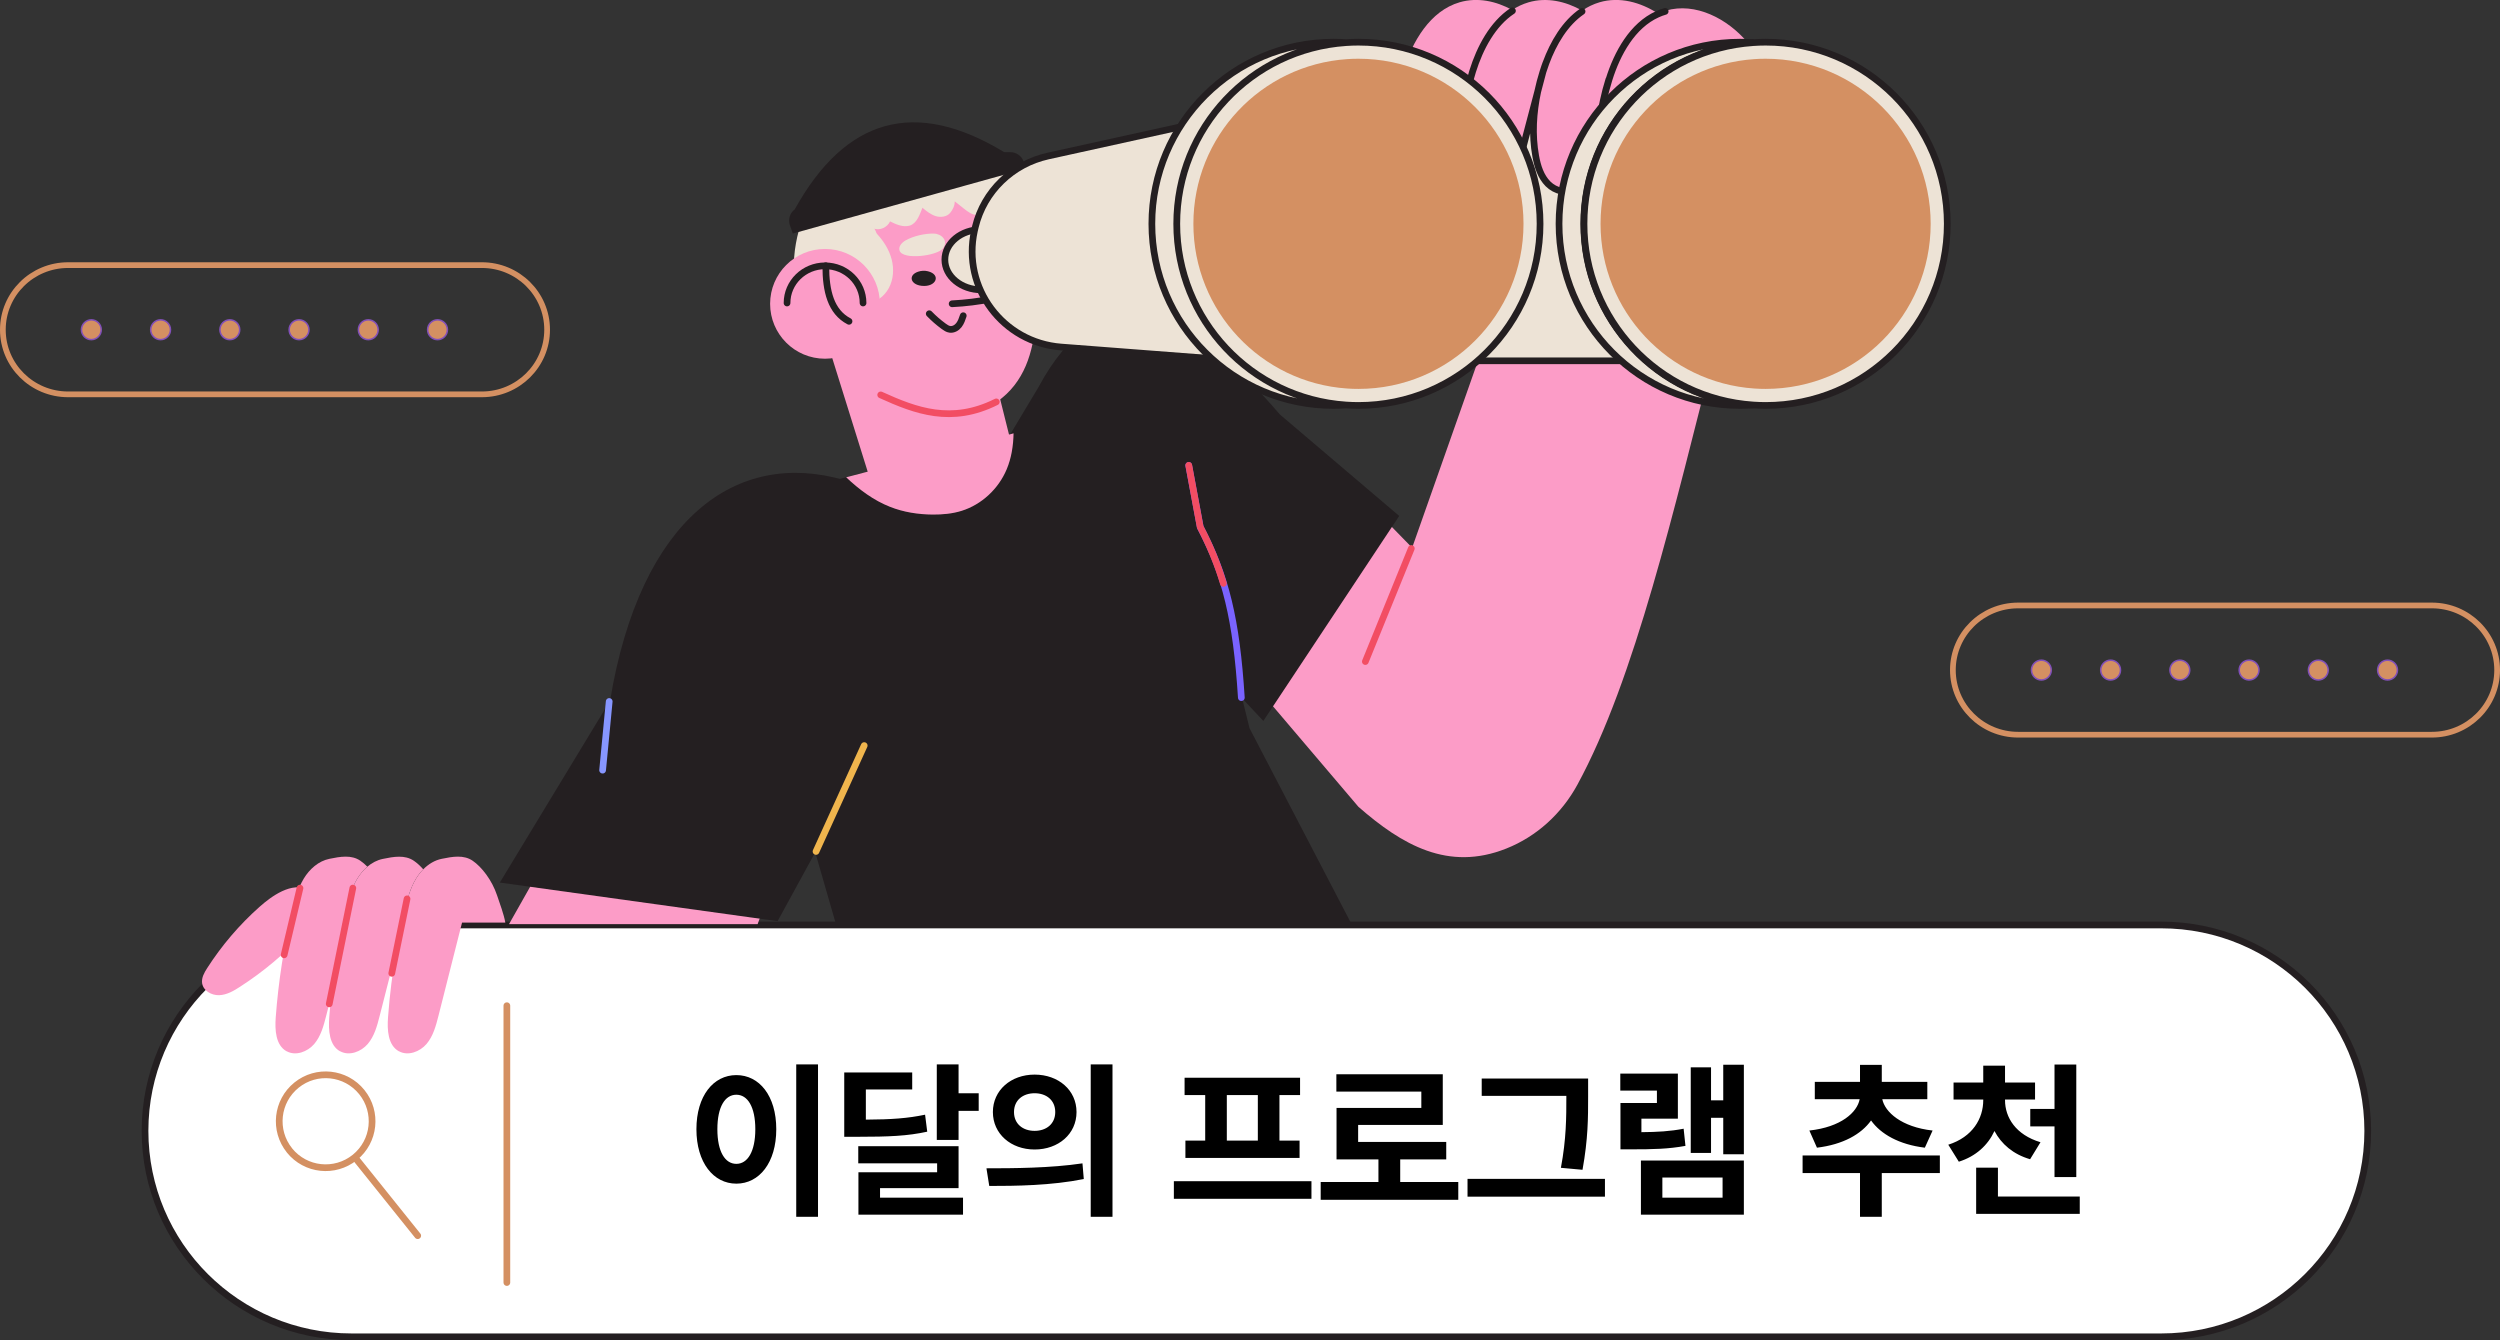 <?xml version="1.0" encoding="UTF-8"?>
<svg id="_레이어_2" data-name="레이어 2" xmlns="http://www.w3.org/2000/svg" viewBox="0 0 454.61 243.7">
  <rect x="0" y="0" width="454.61" height="243.7" fill="#333333" stroke="none"/>
  <defs>
    <style>
      .cls-1 {
        stroke: #f24d63;
      }

      .cls-1, .cls-2, .cls-3, .cls-4, .cls-5, .cls-6, .cls-7 {
        stroke-linecap: round;
        stroke-linejoin: round;
      }

      .cls-1, .cls-2, .cls-3, .cls-4, .cls-5, .cls-6, .cls-7, .cls-8 {
        fill: none;
      }

      .cls-1, .cls-2, .cls-4, .cls-5, .cls-6, .cls-7 {
        stroke-width: 1.22px;
      }

      .cls-9 {
        fill: #fc9cc7;
      }

      .cls-9, .cls-10, .cls-11, .cls-12, .cls-13, .cls-14 {
        stroke-width: 0px;
      }

      .cls-2, .cls-3 {
        stroke: #d49062;
      }

      .cls-11 {
        fill: #fff;
      }

      .cls-3 {
        stroke-width: 1.04px;
      }

      .cls-4 {
        stroke: #7a63ff;
      }

      .cls-5 {
        stroke: #f0b54d;
      }

      .cls-6 {
        stroke: #241f21;
      }

      .cls-12 {
        fill: #241f21;
      }

      .cls-13 {
        fill: #ede3d6;
      }

      .cls-7 {
        stroke: #8796ff;
      }

      .cls-14 {
        fill: #d49062;
      }

      .cls-8 {
        stroke: #8250b9;
        stroke-miterlimit: 10;
        stroke-width: .28px;
      }
    </style>
  </defs>
  <g id="_레이어_1-2" data-name="레이어 1">
    <path class="cls-14" d="m77.76,59.96c0,1,.81,1.8,1.8,1.8s1.8-.81,1.8-1.8-.81-1.8-1.8-1.8-1.8.81-1.8,1.8h0Z"/>
    <path class="cls-8" d="m77.76,59.96c0,1,.81,1.8,1.8,1.8s1.8-.81,1.8-1.8-.81-1.8-1.8-1.8-1.8.81-1.8,1.8h0Z"/>
    <path class="cls-14" d="m65.17,59.96c0,1,.81,1.8,1.8,1.8s1.8-.81,1.8-1.8-.81-1.8-1.8-1.8-1.8.81-1.8,1.8h0Z"/>
    <path class="cls-8" d="m65.17,59.96c0,1,.81,1.8,1.8,1.8s1.8-.81,1.8-1.8-.81-1.8-1.8-1.8-1.8.81-1.8,1.8h0Z"/>
    <path class="cls-14" d="m52.58,59.96c0,1,.81,1.8,1.8,1.8s1.8-.81,1.8-1.8-.81-1.8-1.8-1.8-1.8.81-1.8,1.8h0Z"/>
    <path class="cls-8" d="m52.58,59.96c0,1,.81,1.8,1.8,1.8s1.8-.81,1.8-1.8-.81-1.8-1.8-1.8-1.8.81-1.8,1.8h0Z"/>
    <path class="cls-14" d="m39.99,59.96c0,1,.81,1.8,1.8,1.8s1.8-.81,1.8-1.8-.81-1.8-1.8-1.8-1.8.81-1.8,1.8h0Z"/>
    <path class="cls-8" d="m39.99,59.96c0,1,.81,1.8,1.8,1.8s1.8-.81,1.8-1.8-.81-1.8-1.8-1.8-1.8.81-1.8,1.8h0Z"/>
    <path class="cls-14" d="m27.4,59.96c0,1,.81,1.8,1.8,1.8s1.8-.81,1.8-1.8-.81-1.8-1.8-1.8-1.8.81-1.8,1.8h0Z"/>
    <path class="cls-8" d="m27.4,59.96c0,1,.81,1.8,1.8,1.8s1.8-.81,1.8-1.8-.81-1.8-1.8-1.8-1.8.81-1.8,1.8h0Z"/>
    <path class="cls-14" d="m14.81,59.96c0,1,.81,1.8,1.8,1.8s1.8-.81,1.8-1.8-.81-1.8-1.8-1.8-1.8.81-1.8,1.8h0Z"/>
    <path class="cls-8" d="m14.81,59.96c0,1,.81,1.8,1.8,1.8s1.8-.81,1.8-1.8-.81-1.8-1.8-1.8-1.8.81-1.8,1.8h0Z"/>
    <path class="cls-3" d="m12.39,71.71h75.23c6.56,0,11.87-5.26,11.87-11.75h0c0-6.49-5.31-11.75-11.87-11.75H12.39c-6.56,0-11.87,5.26-11.87,11.75h0c0,6.49,5.31,11.75,11.87,11.75h0Z"/>
    <path class="cls-14" d="m432.36,121.85c0,1,.81,1.8,1.8,1.8s1.8-.81,1.8-1.8-.81-1.8-1.8-1.8-1.8.81-1.8,1.8h0Z"/>
    <path class="cls-8" d="m432.36,121.85c0,1,.81,1.8,1.8,1.8s1.8-.81,1.8-1.8-.81-1.8-1.8-1.8-1.8.81-1.8,1.8h0Z"/>
    <path class="cls-14" d="m419.77,121.85c0,1,.81,1.8,1.8,1.8s1.8-.81,1.8-1.8-.81-1.8-1.8-1.8-1.8.81-1.8,1.8h0Z"/>
    <path class="cls-8" d="m419.77,121.85c0,1,.81,1.8,1.8,1.8s1.8-.81,1.8-1.8-.81-1.8-1.8-1.8-1.8.81-1.8,1.8h0Z"/>
    <path class="cls-14" d="m407.18,121.85c0,1,.81,1.8,1.8,1.8s1.8-.81,1.8-1.8-.81-1.8-1.8-1.8-1.8.81-1.8,1.8h0Z"/>
    <path class="cls-8" d="m407.18,121.85c0,1,.81,1.8,1.8,1.8s1.8-.81,1.8-1.8-.81-1.8-1.8-1.8-1.8.81-1.8,1.8h0Z"/>
    <path class="cls-14" d="m394.59,121.85c0,1,.81,1.8,1.8,1.8s1.8-.81,1.8-1.8-.81-1.8-1.8-1.8-1.8.81-1.8,1.8h0Z"/>
    <path class="cls-8" d="m394.59,121.85c0,1,.81,1.8,1.8,1.8s1.8-.81,1.8-1.8-.81-1.8-1.8-1.8-1.8.81-1.8,1.8h0Z"/>
    <path class="cls-14" d="m382,121.85c0,1,.81,1.8,1.8,1.8s1.8-.81,1.8-1.8-.81-1.8-1.8-1.8-1.8.81-1.8,1.8h0Z"/>
    <path class="cls-8" d="m382,121.85c0,1,.81,1.8,1.8,1.8s1.8-.81,1.8-1.8-.81-1.8-1.8-1.8-1.8.81-1.8,1.8h0Z"/>
    <path class="cls-14" d="m369.41,121.85c0,1,.81,1.8,1.8,1.8s1.8-.81,1.8-1.8-.81-1.8-1.8-1.8-1.8.81-1.8,1.8h0Z"/>
    <path class="cls-8" d="m369.41,121.85c0,1,.81,1.8,1.8,1.8s1.8-.81,1.8-1.8-.81-1.8-1.8-1.8-1.8.81-1.8,1.8h0Z"/>
    <path class="cls-3" d="m366.99,133.6h75.23c6.55,0,11.87-5.26,11.87-11.75h0c0-6.49-5.32-11.75-11.87-11.75h-75.23c-6.56,0-11.87,5.26-11.87,11.75h0c0,6.49,5.32,11.75,11.87,11.75h0Z"/>
    <path class="cls-11" d="m26.37,205.64c0,10.34,4.2,19.7,11,26.48,6.8,6.78,16.19,10.97,26.56,10.97h329.07c20.74,0,37.56-16.76,37.56-37.44,0-10.34-4.2-19.7-11-26.48-6.8-6.77-16.19-10.97-26.56-10.97H63.93c-20.74,0-37.56,16.76-37.56,37.45h0Z"/>
    <path class="cls-6" d="m26.37,205.64c0,10.34,4.2,19.7,11,26.48,6.8,6.78,16.19,10.97,26.56,10.97h329.07c20.74,0,37.56-16.76,37.56-37.44,0-10.34-4.2-19.7-11-26.48-6.8-6.77-16.19-10.97-26.56-10.97H63.93c-20.74,0-37.56,16.76-37.56,37.45h0Z"/>
    <path class="cls-12" d="m139,122.9l9.24,32.07h0s3.77,13.07,3.77,13.07h93.76l-18.55-35.62-9.02-36.62-32.58-17.35-1.3.34c-.05,2.25-.39,4.47-1.25,6.53-1.5,3.59-4.58,6.43-8.19,7.56-1.7.53-3.48.69-5.25.68-2.65-.02-5.3-.43-7.78-1.41-3-1.18-5.59-3.12-7.97-5.37l-1.14.3-2.7.71-11.03,35.1h0Z"/>
    <polygon class="cls-9" points="92.56 168.05 137.77 168.05 138.13 167.06 140.5 160.49 101.09 152.97 96.4 161.26 92.56 168.05 92.56 168.05"/>
    <path class="cls-9" d="m311.92,63.25c-7.52,29.33-14.58,60.18-25.1,79.48-2.85,5.22-7.37,9.37-12.9,11.57-10.57,4.22-18.98-.66-26.9-7.59l-24.07-28.32,23.31-29.57,10.53,10.78,14.54-41.26,40.6,4.92h0Z"/>
    <path class="cls-9" d="m146.26,46.06c.23-10.2,8.69-17.3,18.9-19.1,4.84-.85,10.04-.24,14.42,1.93,4.13,2.05,6.6,6.37,7.89,10.52,1.98,6.39,1.3,12.58.84,19.03-.4,5.56-2.02,11.14-6.99,14.6-1.43,1-3.15,1.56-4.9,1.9-4.83.94-9.97.1-14.3-2.09-9.96-5.04-16.1-16.23-15.86-26.79h0Z"/>
    <polygon class="cls-9" points="181.42 70.77 183.8 80.3 159.05 89.82 150.03 60.93 181.42 70.77 181.42 70.77"/>
    <path class="cls-12" d="m182.61,80.8l6.2-10.34c11.03-20.6,26.18-15.79,43.93,4.91l21.7,18.45-24.71,37.28-47.12-50.31h0Z"/>
    <line class="cls-1" x1="256.64" y1="99.74" x2="248.28" y2="120.3"/>
    <path class="cls-12" d="m153.54,87.31c-19.58-5.7-37.09,6.85-42.6,40.1l-20.05,33.08,50.51,7.02,13.15-24.06-1-56.14h0Z"/>
    <path class="cls-9" d="m72.56,191.17c1.64.9,3.79.09,5-1.33,1.21-1.42,1.71-3.3,2.17-5.11,1.43-5.59,2.86-11.37,4.29-16.96h7.87c-.26-1.51-1.01-3.49-1.5-4.95-.93-2.79-2.8-5.18-4.44-6.3-1.64-1.12-3.67-.75-5.62-.35-1.29.26-2.43.97-3.36,1.91-.51.51-.95,1.09-1.32,1.7-1.05,1.74-1.58,3.73-2.05,5.7-.58,2.43-1.09,4.88-1.52,7.34-.71,4.03-1.22,8.1-1.52,12.19-.17,2.28-.02,5.07,1.99,6.17h0Z"/>
    <path class="cls-9" d="m61.87,191.17c1.64.9,3.79.09,5-1.33,1.21-1.42,1.71-3.3,2.17-5.11,1.01-3.97,2.03-7.94,3.04-11.91.43-2.46.94-4.91,1.52-7.34.47-1.97,1-3.97,2.05-5.7.37-.61.81-1.19,1.32-1.7-.57-.64-1.15-1.17-1.71-1.55-1.64-1.12-3.67-.75-5.62-.35-1.06.21-2.02.73-2.85,1.43-.72.61-1.34,1.37-1.83,2.18-1.05,1.74-1.58,3.73-2.05,5.7-1.23,5.15-2.13,10.39-2.69,15.66h0c-.14,1.29-.25,2.58-.35,3.87-.17,2.28-.02,5.07,1.99,6.17h0Z"/>
    <path class="cls-9" d="m52.14,191.17c1.64.9,3.79.09,5-1.33,1.21-1.42,1.71-3.3,2.17-5.11.31-1.2.61-2.39.92-3.59h0c.56-5.27,1.46-10.51,2.69-15.66.47-1.97,1.01-3.97,2.05-5.7.49-.81,1.11-1.56,1.83-2.18-.42-.43-.85-.79-1.27-1.08-1.64-1.12-3.67-.75-5.62-.35-1.99.4-3.63,1.87-4.68,3.61-1.05,1.74-1.58,3.73-2.05,5.7-1.53,6.41-2.55,12.95-3.04,19.53-.17,2.28-.02,5.07,1.99,6.17h0Z"/>
    <path class="cls-9" d="m47.21,164.89c-3.67,3.26-6.89,7.03-9.54,11.16-.53.82-1.05,1.75-.92,2.72.19,1.38,1.71,2.25,3.1,2.2,1.39-.05,2.65-.78,3.81-1.54,4.23-2.73,8.12-5.99,11.53-9.69,1.77-1.92,4.29-6.1.92-7.91-3.01-1.62-6.8,1.19-8.91,3.07h0Z"/>
    <path class="cls-6" d="m173.14,55.24c2.43-.12,4.84-.42,7.22-.9.95-.19,1.95-.44,2.65-1.12.69-.68.92-1.92.21-2.58-.41-.38-1-.48-1.56-.53-1.78-.15-3.57.07-5.34.29-.85.1-1.71.21-2.56.32m1.4,6.69c-.2.6-.4,1.21-.79,1.71-.39.5-1.02.86-1.65.77-.41-.06-.77-.3-1.11-.55-.94-.69-1.82-1.45-2.63-2.29"/>
    <path class="cls-12" d="m167.65,51.98s-.06,0-.09-.01c-2.04-.24-2.44-1.95-.61-2.56.59-.2,1.19-.23,1.79-.08,2.45.61,1.52,2.91-1.09,2.65h0Z"/>
    <path class="cls-13" d="m163.58,45.56c-.25-.74.43-1.47,1.11-1.85,1.42-.8,3.51-1.28,5.15-1.23,1.41.04,2.66,1.3,1.62,2.7-.98,1.32-7.28,2.19-7.89.38h0Z"/>
    <path class="cls-13" d="m157.41,55.25c1.78-.13,3.39-1.31,4.23-2.89.84-1.57.95-3.48.5-5.2-.45-1.73-1.43-3.28-2.63-4.59-.27-.29-.3-.98-.69-1.05,1.1.5,2.54-.16,3.03-1.26,1.13.56,2.39,1.12,3.59.76,1.28-.39,1.81-2,2.3-3.24.73.61,1.5,1.23,2.41,1.52.91.28,2.03.14,2.64-.6.48-.58.84-1.34.82-2.09.55.44,1.1.88,1.65,1.31.74.59,1.56,1.21,2.51,1.19,1.24-.02,2.22-1.19,2.46-2.41.38.88.95,1.62,1.83,1.99,1.21.49,2.77-.44,2.89-1.74,1.49.56,2.88-.13,2.57-1.81-.25-1.36-1.76-2.99-2.66-3.98-2.13-2.35-4.93-4.12-8-4.94-2.82-.76-5.78-.76-8.7-.68-1.95.05-3.91.14-5.83.48-4.61.82-8.93,3.16-12.14,6.56-3.21,3.41-6.04,9.91-5.83,16.67l13.04,6.01h0Z"/>
    <path class="cls-12" d="m186.56,30.67l-42.39,11.8-.53-1.5c-.37-1.06-.01-2.23.88-2.9h0c9.21-16.61,21.86-20.26,38.09-10.4h1.12c1.12,0,2.11.73,2.45,1.8l.38,1.21h0Z"/>
    <path class="cls-9" d="m153.87,86.79c2.38,2.25,4.98,4.19,7.97,5.37,2.47.98,5.13,1.39,7.78,1.41,1.77.01,3.56-.15,5.25-.68,3.61-1.13,6.69-3.97,8.19-7.56.86-2.06,1.21-4.28,1.25-6.53l-30.45,8h0Z"/>
    <path class="cls-9" d="m140.04,55.25c0,5.51,4.47,9.98,9.98,9.98s9.98-4.47,9.98-9.98-4.47-9.98-9.98-9.98-9.98,4.47-9.98,9.98h0Z"/>
    <path class="cls-6" d="m156.94,55.1c0-3.74-3.09-6.76-6.91-6.76s-6.91,3.03-6.91,6.76"/>
    <path class="cls-13" d="m179.49,41.59h-.98c-3.77,0-6.83,2.52-6.83,5.63h0c0,3.11,3.06,5.63,6.83,5.63h3.05l-2.07-11.25h0Z"/>
    <path class="cls-6" d="m179.4,41.74h-.95c-3.66,0-6.63,2.45-6.63,5.48h0c0,3.03,2.97,5.48,6.63,5.48h2.96l-2.01-10.96h0Z"/>
    <polygon class="cls-13" points="295.88 65.76 248.64 65.76 248.64 18.14 306.66 18.14 295.88 65.76 295.88 65.76"/>
    <polygon class="cls-6" points="295.79 65.61 248.79 65.61 248.79 18.29 306.51 18.29 295.79 65.61 295.79 65.61"/>
    <path class="cls-13" d="m225.71,65.76l-32.81-2.51c-10.64-.82-18.15-10.84-15.86-21.26.06-.25.12-.51.18-.77,1.58-6.49,6.76-11.49,13.28-12.92l45.98-10.15-10.78,47.62h0Z"/>
    <path class="cls-6" d="m225.62,65.61l-32.65-2.5c-10.59-.81-18.06-10.77-15.78-21.13.06-.25.12-.51.18-.76,1.57-6.45,6.73-11.41,13.22-12.85l45.76-10.08-10.72,47.32h0Z"/>
    <path class="cls-9" d="m291.29,29.98c.34,1.85.93,3.75,2.26,5.09,1.33,1.34,3.57,1.92,5.15.89,1.34-.87,1.85-2.56,2.26-4.11,1.65-6.29,3.31-12.59,4.96-18.88l11.81-5.31c-3.62-4.27-9.43-7.3-14.8-5.73-.5.15-.98.33-1.44.54-4.54,2.06-7.32,7.09-8.84,11.96-.81,2.58-1.39,5.26-1.64,7.95h0c-.23,2.54-.17,5.1.29,7.61h0Z"/>
    <path class="cls-9" d="m279.24,28.47c.33,1.85.93,3.75,2.26,5.09,1.33,1.33,3.57,1.92,5.15.89,1.34-.87,1.85-2.56,2.26-4.11.7-2.66,1.4-5.32,2.1-7.98h0c.25-2.69.83-5.37,1.64-7.95,1.52-4.87,4.31-9.9,8.84-11.96-3.2-2.07-7.01-3.09-10.61-2.04-1.15.34-2.2.85-3.16,1.51-3.12,2.13-5.25,5.76-6.61,9.47-.18.5-.35,1.01-.51,1.51l-.03.09c-.32,1.21-.64,2.42-.95,3.63-.84,3.9-1.08,7.93-.37,11.84h0Z"/>
    <path class="cls-9" d="m266.33,28.47c.34,1.85.93,3.75,2.26,5.09,1.33,1.33,3.57,1.92,5.15.89,1.35-.87,1.85-2.56,2.26-4.11,1.2-4.57,2.4-9.14,3.6-13.71.26-1.22.58-2.44.95-3.63.14-.51.54-1.6.54-1.6,1.37-3.72,3.5-7.34,6.61-9.47-3.01-1.71-6.46-2.47-9.74-1.51-1.08.32-2.08.79-2.99,1.4-3.63,2.4-5.95,6.81-7.29,11.1-.75,2.42-1.31,4.91-1.59,7.43-.29,2.71-.25,5.45.23,8.13h0Z"/>
    <path class="cls-9" d="m253.8,28.47c.34,1.85.93,3.75,2.26,5.09,1.33,1.33,3.57,1.92,5.15.89,1.35-.87,1.85-2.56,2.26-4.11.88-3.33,1.75-6.67,2.63-10,.27-2.52.83-5.01,1.59-7.43,1.34-4.29,3.66-8.7,7.29-11.1-2.96-1.63-6.33-2.33-9.54-1.4-5.4,1.57-8.61,7.13-10.29,12.49-1.57,5.02-2.29,10.39-1.35,15.56h0Z"/>
    <path class="cls-6" d="m302.8,2.07c-.5.14-.97.32-1.43.53-4.5,2.04-7.27,7.03-8.78,11.86-.8,2.56-1.38,5.21-1.63,7.88h0c-.23,2.52-.17,5.06.28,7.55.33,1.84.92,3.72,2.24,5.04,1.32,1.32,3.54,1.9,5.11.89,1.33-.86,1.84-2.54,2.24-4.08,1.64-6.24,3.28-12.48,4.93-18.72m-18.07-10.94c-3.09,2.11-5.21,5.71-6.57,9.39-.18.5-.35,1-.51,1.49l-.03.09c-.32,1.2-.63,2.4-.95,3.6-.83,3.87-1.07,7.86-.37,11.74.33,1.84.92,3.72,2.24,5.05,1.32,1.32,3.54,1.9,5.11.89,1.34-.86,1.84-2.54,2.24-4.08.69-2.64,1.39-5.27,2.08-7.91h0c.24-2.67.83-5.32,1.63-7.88m-17.53-12.49c-3.61,2.38-5.91,6.75-7.24,11-.75,2.4-1.3,4.87-1.57,7.37-.29,2.69-.25,5.4.23,8.06.33,1.84.92,3.72,2.24,5.05,1.32,1.32,3.54,1.9,5.11.89,1.34-.86,1.84-2.54,2.24-4.08,1.19-4.53,2.39-9.06,3.58-13.59.26-1.22.58-2.42.95-3.6.14-.51.54-1.59.54-1.59"/>
    <path class="cls-13" d="m283.35,40.7c0,18.32,14.85,33.17,33.17,33.17.76,0,1.52-.03,2.27-.08-17.26-1.17-30.9-15.54-30.9-33.1s13.64-31.93,30.9-33.1c-.75-.05-1.51-.08-2.27-.08-18.32,0-33.17,14.85-33.17,33.17h0Z"/>
    <path class="cls-6" d="m283.5,40.7c0,18.24,14.73,33.03,32.9,33.03.76,0,1.51-.03,2.25-.08-17.12-1.16-30.65-15.47-30.65-32.95s13.53-31.79,30.65-32.95c-.75-.05-1.49-.08-2.25-.08-18.17,0-32.9,14.79-32.9,33.03h0Z"/>
    <path class="cls-13" d="m287.89,40.7c0,17.56,13.64,31.93,30.9,33.1.75.05,1.51.08,2.27.08,18.32,0,33.17-14.85,33.17-33.17s-14.85-33.17-33.17-33.17c-.76,0-1.52.03-2.27.08-17.26,1.17-30.9,15.54-30.9,33.1h0Z"/>
    <path class="cls-6" d="m288.04,40.7c0,17.48,13.58,31.79,30.77,32.95.75.05,1.5.08,2.26.08,18.24,0,33.03-14.79,33.03-33.03s-14.79-33.03-33.03-33.03c-.76,0-1.51.03-2.26.08-17.19,1.16-30.77,15.47-30.77,32.95h0Z"/>
    <path class="cls-14" d="m291.05,40.7c0,15.89,12.34,28.89,27.96,29.95.68.05,1.36.07,2.05.07,16.58,0,30.02-13.44,30.02-30.02s-13.44-30.02-30.02-30.02c-.69,0-1.38.02-2.05.07-15.62,1.05-27.96,14.06-27.96,29.95h0Z"/>
    <path class="cls-13" d="m213.86,40.7c0,17.56,13.64,31.93,30.9,33.1.75.05,1.51.08,2.27.08,18.32,0,33.17-14.85,33.17-33.17s-14.85-33.17-33.17-33.17c-.76,0-1.52.03-2.27.08-17.26,1.17-30.9,15.54-30.9,33.1h0Z"/>
    <path class="cls-13" d="m209.31,40.7c0,18.32,14.85,33.17,33.17,33.17.76,0,1.52-.03,2.27-.08-17.26-1.17-30.9-15.54-30.9-33.1s13.64-31.93,30.9-33.1c-.75-.05-1.51-.08-2.27-.08-18.32,0-33.17,14.85-33.17,33.17h0Z"/>
    <path class="cls-14" d="m217.01,40.7c0,15.89,12.34,28.89,27.96,29.95.68.05,1.36.07,2.05.07,16.58,0,30.02-13.44,30.02-30.02s-13.44-30.02-30.02-30.02c-.69,0-1.38.02-2.05.07-15.62,1.05-27.96,14.06-27.96,29.95h0Z"/>
    <path class="cls-6" d="m209.46,40.7c0,18.24,14.79,33.03,33.04,33.03.76,0,1.51-.03,2.26-.08-17.19-1.16-30.77-15.47-30.77-32.95s13.58-31.79,30.77-32.95c-.75-.05-1.5-.08-2.26-.08-18.24,0-33.04,14.79-33.04,33.03h0Zm4.52,0c0,17.48,13.58,31.79,30.77,32.95.75.05,1.5.08,2.26.08,18.25,0,33.04-14.79,33.04-33.03s-14.79-33.03-33.04-33.03c-.76,0-1.51.03-2.26.08-17.19,1.16-30.77,15.47-30.77,32.95h0Z"/>
    <path class="cls-4" d="m225.73,126.86c-.9-14.24-2.84-22.16-7.46-30.98l-2.11-11.25"/>
    <path class="cls-1" d="m222.46,106.09c-1.07-3.58-2.44-6.86-4.22-10.29l-2.07-11.18"/>
    <line class="cls-5" x1="148.39" y1="154.83" x2="157.15" y2="135.58"/>
    <line class="cls-7" x1="110.78" y1="127.56" x2="109.58" y2="140.05"/>
    <path class="cls-1" d="m181.17,73.08c-8.16,4.08-14.64,1.63-21.02-1.27"/>
    <path class="cls-6" d="m150.17,48.33c-.01,4.6.92,8.38,4.22,10.1"/>
    <path class="cls-1" d="m74.02,163.45l-2.78,13.54m-7.08-15.5l-4.29,21.06m-8.2-8.92l2.88-12.13"/>
    <line class="cls-2" x1="92.17" y1="182.88" x2="92.17" y2="233.22"/>
    <line class="cls-2" x1="64.76" y1="210.74" x2="75.96" y2="224.7"/>
    <path class="cls-2" d="m52.64,209.2c2.93,3.63,8.24,4.2,11.88,1.27,3.63-2.93,4.2-8.24,1.27-11.88-2.93-3.63-8.24-4.2-11.87-1.27s-4.2,8.24-1.28,11.87h0Z"/>
    <path class="cls-10" d="m144.79,193.55v27.72h3.96v-27.72h-3.96Zm-10.89,1.95c-4.17,0-7.26,3.78-7.26,9.84s3.09,9.9,7.26,9.9,7.26-3.81,7.26-9.9-3.09-9.84-7.26-9.84h0Zm0,3.57c2.04,0,3.45,2.19,3.45,6.27s-1.41,6.3-3.45,6.3-3.45-2.19-3.45-6.3,1.41-6.27,3.45-6.27h0Zm34.32,3.63c-3.15.66-6.03.87-10.77.9v-5.49h8.43v-3.09h-12.36v11.7h2.31c5.88,0,9.21-.15,12.78-.93l-.39-3.09Zm-8.19,13.35h14.28v-7.62h-18.24v3.12h14.34v1.62h-14.31v7.71h19.02v-3.09h-15.09v-1.74Zm14.28-17.25v-5.25h-3.96v13.74h3.96v-5.28h3.66v-3.21h-3.66Zm13.83-3.39c-4.32,0-7.59,2.85-7.59,6.81s3.27,6.81,7.59,6.81,7.62-2.82,7.62-6.81-3.3-6.81-7.62-6.81h0Zm0,3.39c2.13,0,3.75,1.26,3.75,3.42s-1.62,3.42-3.75,3.42-3.75-1.26-3.75-3.42,1.62-3.42,3.75-3.42h0Zm10.2-5.25v27.72h3.96v-27.72h-3.96Zm-18.45,22.11c4.77,0,11.25-.06,17.19-1.26l-.24-2.85c-5.82.87-12.6.9-17.46.9l.51,3.21Zm48.84-8.25h-5.64v-8.28h5.64v8.28Zm-9.57,0h-3.6v3.15h20.76v-3.15h-3.66v-8.28h3.75v-3.15h-21v3.15h3.75v8.28Zm-5.7,7.38v3.21h25.02v-3.21h-25.02Zm41.16.15v-4.11h8.37v-3.18h-16.02v-3.09h15.39v-9.21h-19.35v3.15h15.45v2.97h-15.42v9.36h7.62v4.11h-10.5v3.24h25.02v-3.24h-10.56Zm30.21-15.54c0,3.75,0,7.68-.99,12.96l3.93.36c1.02-5.67,1.02-9.45,1.02-13.32v-3.27h-19.35v3.15h15.39v.12Zm-17.97,14.97v3.24h24.99v-3.24h-24.99Zm39.3-9.12c-2.49.48-4.74.6-7.68.63v-2.46h6.63v-8.19h-10.47v3.09h6.66v2.25h-6.63v8.43h1.92c4.05,0,6.78-.06,9.9-.63l-.33-3.12Zm-3.87,8.88h10.95v3.66h-10.95v-3.66Zm-3.9,6.75h18.72v-9.84h-18.72v9.84Zm14.97-27.27v6.48h-2.22v-6h-3.69v15.57h3.69v-6.39h2.22v6.63h3.75v-16.29h-3.75Zm17.04,15.09c4.74-.57,8.07-2.46,9.84-4.95,1.77,2.49,5.1,4.38,9.78,4.95l1.41-3.12c-5.67-.63-8.67-3.36-9.15-5.7h8.19v-3.15h-8.28v-3.09h-3.96v3.09h-8.22v3.15h8.16c-.45,2.4-3.39,5.07-9.15,5.7l1.38,3.12Zm22.35,1.41h-24.96v3.21h10.44v7.95h3.96v-7.95h10.56v-3.21Zm16.44-8.46v3.18h4.41v9.21h3.96v-20.46h-3.96v8.07h-4.41Zm1.86,6.06c-4.5-1.35-6.45-4.5-6.45-7.65v-.12h5.46v-3.09h-5.46v-3.06h-3.96v3.06h-5.4v3.09h5.4v.12c0,3.33-1.92,6.69-6.36,8.1l1.92,3.09c3.12-.99,5.28-3,6.48-5.58,1.26,2.37,3.39,4.23,6.48,5.13l1.89-3.09Zm-7.74,9.87v-5.25h-3.96v8.4h18.84v-3.15h-14.88Z"/>
  </g>
</svg>